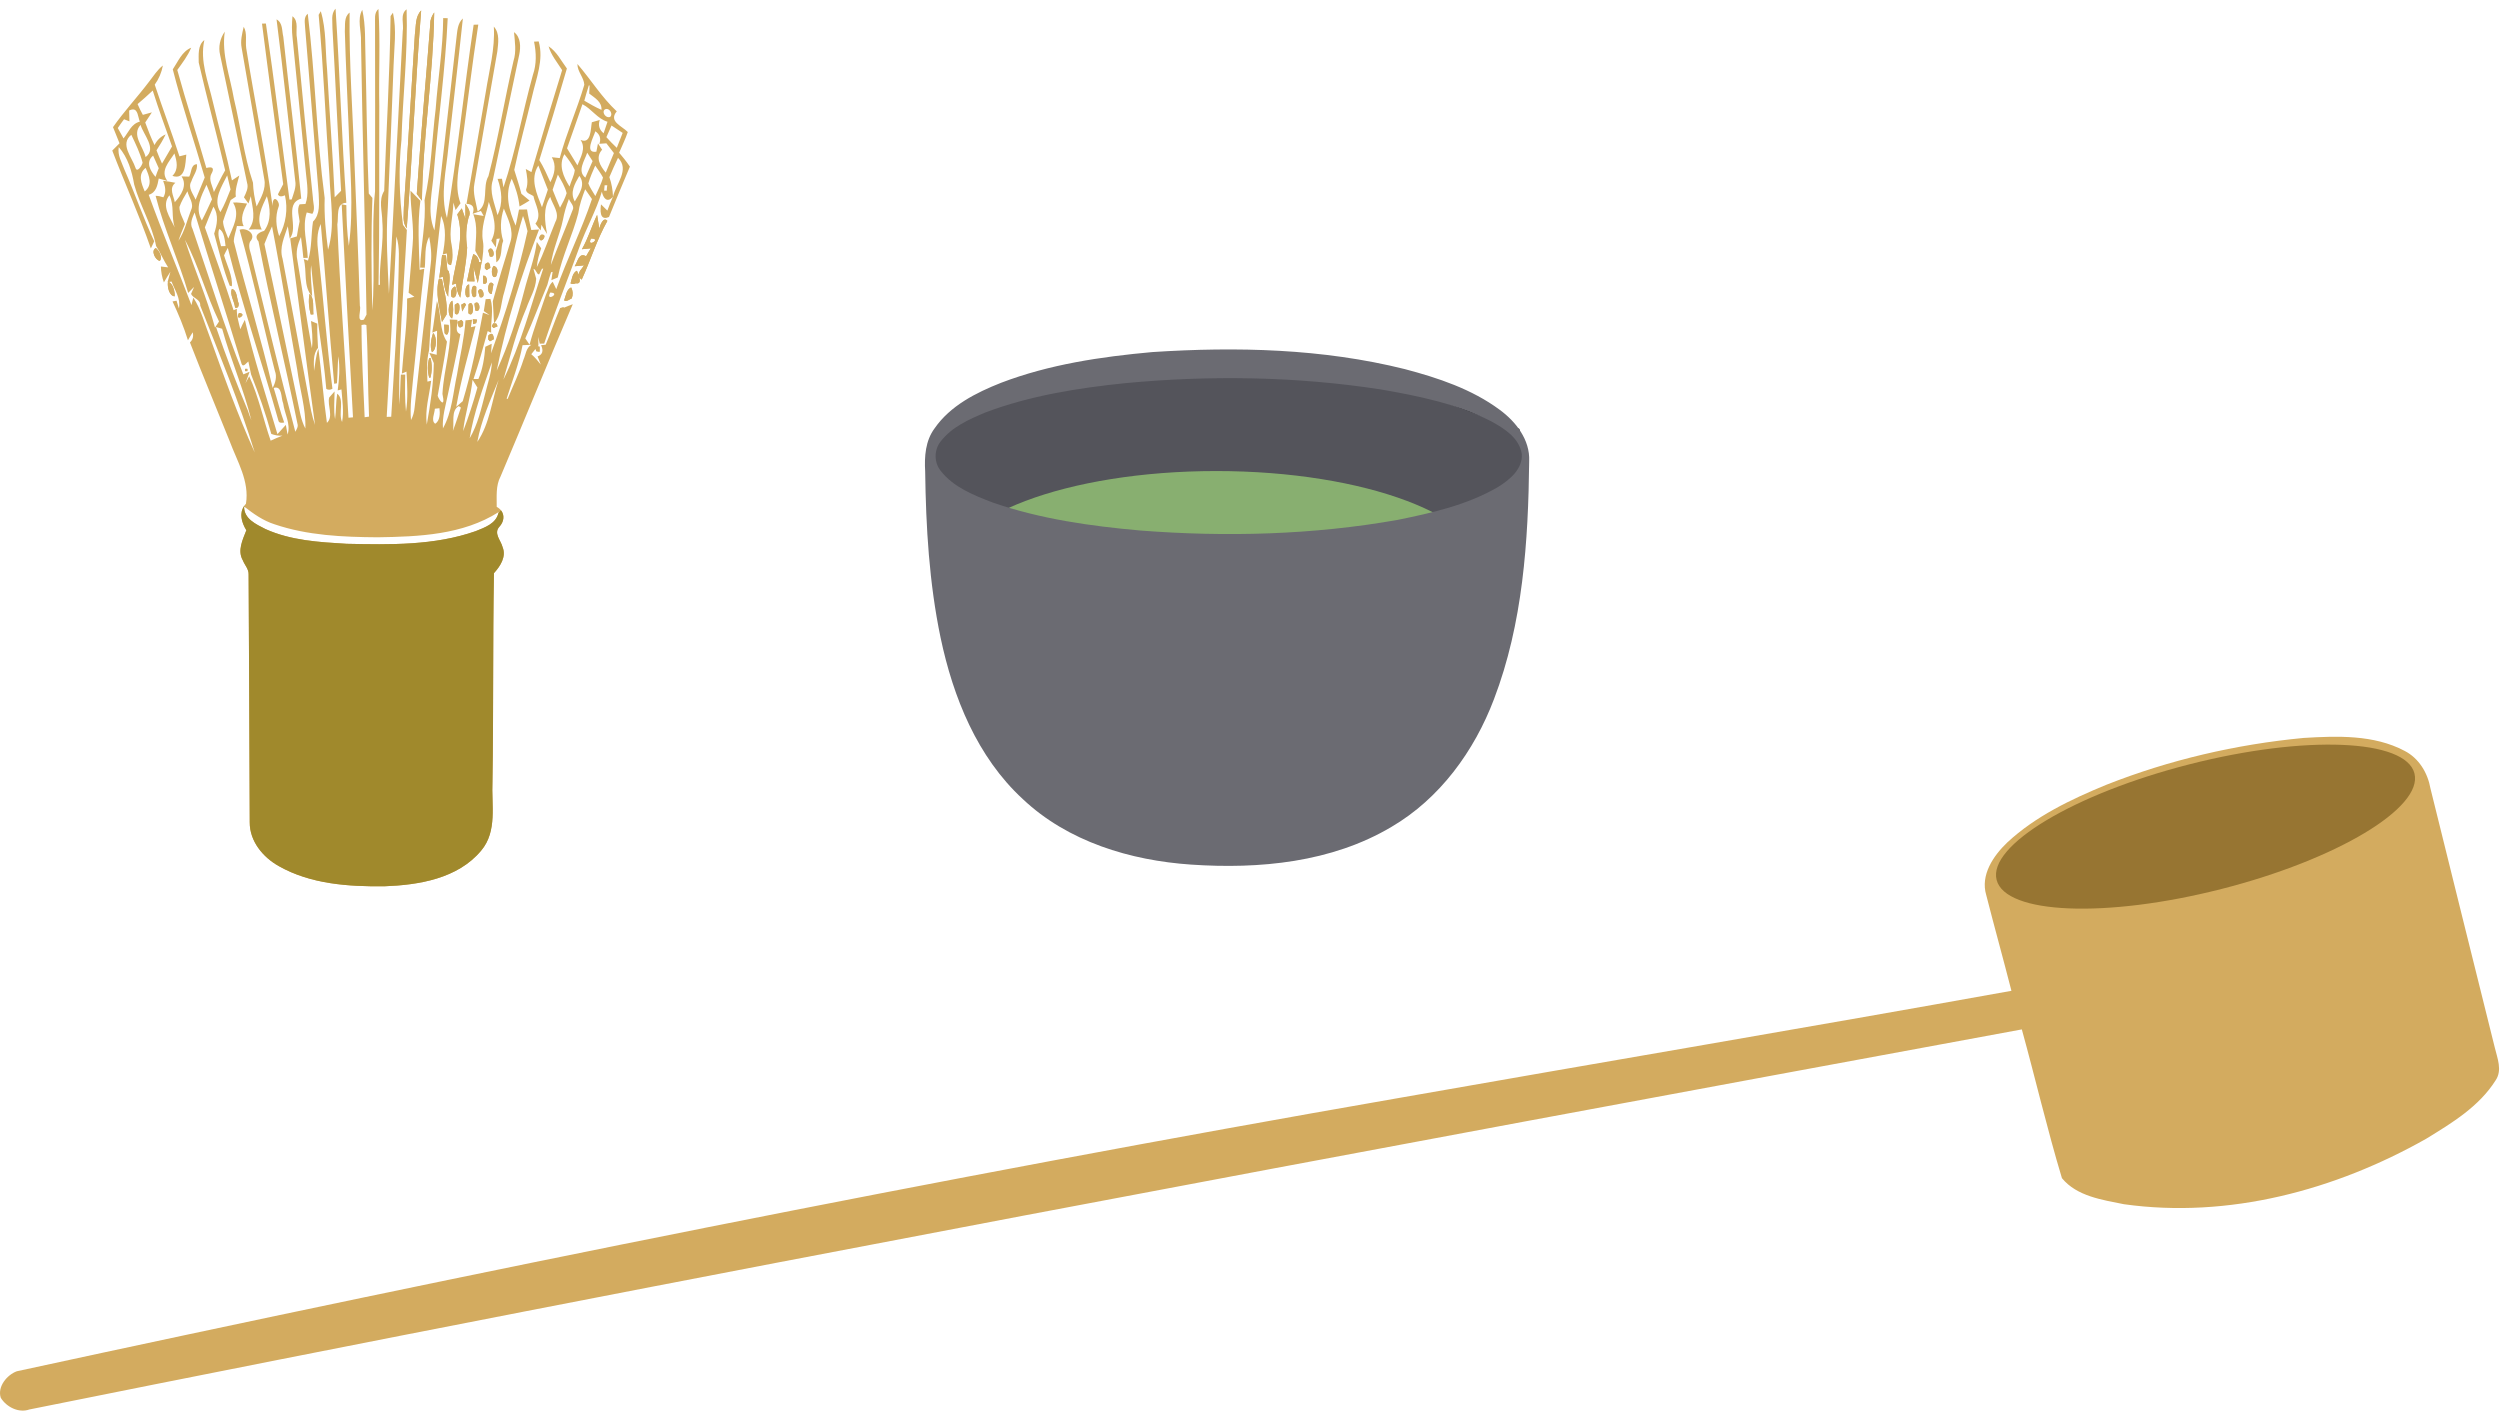<?xml version="1.0" encoding="UTF-8" standalone="no"?>
<svg
   xmlns:dc="http://purl.org/dc/elements/1.1/"
   xmlns:cc="http://creativecommons.org/ns#"
   xmlns:rdf="http://www.w3.org/1999/02/22-rdf-syntax-ns#"
   xmlns:svg="http://www.w3.org/2000/svg"
   xmlns="http://www.w3.org/2000/svg"
   xmlns:sodipodi="http://sodipodi.sourceforge.net/DTD/sodipodi-0.dtd"
   xmlns:inkscape="http://www.inkscape.org/namespaces/inkscape"
   version="1.1"
   id="Layer_1"
   x="0px"
   y="0px"
   viewBox="0 0 5985 3377"
   xml:space="preserve"
   inkscape:version="0.91 r13725"
   sodipodi:docname="japaneseteaceremony.svg"
   width="5985"
   height="3377"><defs
     id="defs242147" /><sodipodi:namedview
     pagecolor="#ffffff"
     bordercolor="#666666"
     borderopacity="1"
     objecttolerance="10"
     gridtolerance="10"
     guidetolerance="10"
     inkscape:pageopacity="0"
     inkscape:pageshadow="2"
     inkscape:window-width="1916"
     inkscape:window-height="1035"
     id="namedview242145"
     showgrid="false"
     fit-margin-top="0"
     fit-margin-left="0"
     fit-margin-right="0"
     fit-margin-bottom="0"
     inkscape:zoom="0.15432796"
     inkscape:cx="2448.1929"
     inkscape:cy="2068.22"
     inkscape:window-x="4"
     inkscape:window-y="1"
     inkscape:window-maximized="1"
     inkscape:current-layer="Layer_1" /><g
     id="g242779"
     transform="matrix(3,0,0,3,-6466.234,-4785.425)"><path
       inkscape:connector-curvature="0"
       id="path242777"
       d="m 3005.98,1890.141 -90.894,34.626 -19.477,28.134 56.267,149.325 387.38,-43.283 34.626,-90.894 -6.492,-30.298 -121.192,-45.447 z"
       style="fill:#54545b;fill-opacity:1;fill-rule:evenodd;stroke:#000000;stroke-width:1px;stroke-linecap:butt;stroke-linejoin:miter;stroke-opacity:1" /><path
       inkscape:connector-curvature="0"
       style="fill:#d3ab5f;fill-opacity:1"
       id="path241583"
       d="m 3836.23,2221.413 c 50.3,-19.9 103.7,-32.3 157.5,-37.4 26.9,-1.6 55.9,-2.7 80.5,10.3 11.5,5.9 18.5,17.6 20.7,30.1 17.1,68.9 34.1,137.8 51.3,206.6 2,8.5 6.2,18.1 0.7,26.2 -13.1,20.9 -34.9,34.1 -55.5,46.7 -72.5,41 -157.7,63.9 -241.1,52.2 -17.3,-3.5 -37.6,-6.3 -49.5,-20.8 -11.8,-39.2 -21.1,-79.2 -32,-118.7 -530.6,97.9 -1061.1,196.8 -1590,303.3 -8.5,3 -18.2,-1.9 -22.8,-9.3 -2.9,-8.8 4.9,-18.3 12.8,-21.2 366.3,-79.4 733.7,-153.8 1103,-218.1 162.9,-28.7 325.9,-56.2 488.7,-85.5 -6.5,-25.5 -13.6,-50.9 -20.1,-76.4 -4.8,-16 5.7,-31.4 16.8,-42 22.5,-20.9 50.8,-34.4 79,-46 z" /><ellipse
       ry="81.347"
       rx="215.165"
       cy="2052.38"
       cx="3125.97"
       id="path242775"
       style="opacity:1;fill:#88af70;fill-opacity:1;fill-rule:evenodd;stroke:none;stroke-width:0.3;stroke-linecap:round;stroke-linejoin:round;stroke-miterlimit:4;stroke-dasharray:none;stroke-opacity:1" /><path
       style="fill:#6b6b72;fill-opacity:1"
       id="path241587"
       d="m 3352.1,1922.1 c -22.3,-16.5 -49.1,-25.4 -75.6,-32.4 -65.7,-16.4 -134.2,-18 -201.6,-13.6 -40.9,3.7 -82.1,9.8 -120.6,24.5 -20,7.9 -40.6,18.3 -53.1,36.4 -7.3,9.8 -8.2,22.5 -7.5,34.3 0.6,44.4 3.2,89.1 12.3,132.7 10,47.5 29.2,95.3 65.6,128.8 36,34 85.8,49 134.4,52.3 54.4,3.7 112,-1.7 159.8,-30.1 38.6,-22.6 66.1,-60.5 81.8,-101.9 23.1,-60.4 27.4,-126 28.1,-190.1 0.7,-16.9 -10.6,-31.4 -23.6,-40.9 z m -1.3,61.7 c -24.5,14.3 -52.5,20.6 -80,26.2 -67.7,12 -136.9,13.8 -205.3,8.5 -39.8,-3.5 -79.9,-9.2 -117.8,-22.3 -15.1,-5.8 -31.4,-12.2 -41.6,-25.3 -5.4,-6.7 -5.4,-16.7 -0.1,-23.4 8.9,-11.7 22.9,-17.8 36,-23.3 35.6,-13.4 73.6,-19.4 111.3,-23.3 67.8,-6.4 136.5,-5.4 203.9,5 30.1,5.2 60.6,11.4 88.1,25.4 10.4,5.7 22.6,13.3 24.5,26.2 0.8,12 -9.8,20.6 -19,26.3 z"
       inkscape:connector-curvature="0" /><g
       style="fill:#d3ab5f;fill-opacity:1"
       id="g241589"><path
         id="path241591"
         d="m 2423.199,1602.1 c -4,4.2 -2.3,10.3 -2.5,15.5 2.5,43.2 4.3,86.501 6.9,129.801 -1.7,1.7 -3.4,3.399 -5.1,5.199 -1.5,-34.2 -4.2,-68.3 -6.1,-102.4 -1.5,-15.4 -0.5,-31.1 -5,-46.1 -0.4,0.7 -1.301,2.2 -1.701,2.9 3.9,42.6 5.602,85.6 8.602,128.4 0.7,19.6 4.698,39.7 -1.102,59 -1.8,-13.6 -3.199,-27.401 -2.699,-41.201 -6.5,-48.8 -7.5,-98.2 -13.5,-147.1 -3.5,2.9 -2.2,7.301 -2.1,11.301 3.7,44 7.199,88.099 10.799,132.199 0.3,7.5 1.4,16.6 -4.5,22.4 -1.6,9.9 -0.8,20.9 -4,31.1 l -3.398,-1.199 c 2.7,9.7 -0.601,21.999 6.699,29.699 -0.2,-8.3 -1.801,-16.599 -0.801,-24.799 2.9,33.1 9.202,65.599 12.102,98.699 1.5,0.9 3.098,0.9 4.898,-0.1 -4.6,-36.1 -7.299,-72.501 -11.299,-108.701 -1,-7.7 -1.4,-15.599 2,-22.799 3.9,42.4 6.699,85 10.699,127.5 0.5,-0.1 1.701,-0.3 2.201,-0.4 0.6,-7.2 0.5,-14.3 1.1,-21.5 1.4,9 0.7,18.199 -0.5,27.199 l 3,-0.799 c 0.6,8.6 2.1,17.4 0.5,26 -3.2,-7.1 2.2,-17.9 -3.9,-22.6 -1.1,6.7 -0.799,13.599 -1.699,20.299 -1.3,-7.3 -0.4,-14.8 -0.4,-22.1 -1.1,1.2 -3.201,3.7 -4.301,4.9 -1.6,6.5 3.701,14.999 -1.799,20.199 -2.8,-19.6 -4.201,-39.4 -6.801,-59.1 -2.1,5.6 -2.4,11.7 -3.5,17.6 0,-6.2 -1.101,-13.199 3.199,-18.299 -0.4,-6.5 -0.7,-13 -0.6,-19.4 -1.3,-0.5 -3.8,-1.6 -5,-2.1 0.7,7.2 1.701,14.499 0.701,21.699 -4.3,-23.3 -7.602,-46.901 -11.602,-70.301 -1.4,-6.4 0.2,-12.698 2.9,-18.398 0.8,5.5 1.3,11.099 1.9,16.699 l 3.5,-0.1 c -0.4,-12 -4.601,-24.301 -0.801,-36.201 1.1,0.3 3.4,0.802 4.5,1.102 2.5,-3.9 0.5,-8.6 0.4,-12.9 -4.5,-42.4 -8.699,-84.901 -12.699,-127.301 -1.3,-5.8 1.8,-13.4 -3.6,-17.5 -0.5,5.8 -0.6,11.7 0.1,17.5 3.6,36 7.099,72.1 10.699,108.1 0.8,8 2.4,16.301 -0.4,24.201 -1.2,0.1 -3.499,0.199 -4.699,0.299 -2.4,4.2 -0.4,9.102 0,13.602 -0.8,3.9 -1.599,8 -2.199,12 -1.3,0.4 -4.001,1.2 -5.301,1.6 6.6,49.6 12.901,99.199 19.801,148.799 -2.5,-7.1 -3.802,-14.498 -5.102,-21.898 -6.9,-36.9 -13.699,-73.901 -20.799,-110.701 -2.8,-8.9 1.599,-17.6 4.199,-25.9 l 1.5,9.801 c 7.7,-9.1 -5.199,-27.5 9.201,-31.9 -4.2,-43.1 -9.701,-86.1 -14.301,-129.1 -1.2,-4.8 -0.3,-11.1 -5.4,-13.9 5.5,42.8 9.9,85.801 14.9,128.701 1,5.2 -1.301,10.1 -2.801,15 l -1.799,0.1 c -6.2,-46.8 -12.001,-93.7 -18.801,-140.5 l -3.1,0.1 c 5.4,42.7 11.3,85.4 16.9,128.1 -1.1,2 -3.201,6 -4.201,8.1 1.1,2.5 3.702,1.601 5.602,0.801 2.5,11.1 0.798,22.5 -4.602,32.6 -2.5,-7.7 -3.3,-15.7 -0.5,-23.4 1.8,-3.5 -4.799,-11.699 -4.799,-0.699 -5.7,-42.2 -14.3,-83.9 -21,-125.9 -0.8,-5.7 1,-11.9 -2,-17.1 -1.3,5.6 -2.8,11.3 -1.6,17.1 6,34.8 12.1,69.6 18,104.4 1.7,7.9 -2.802,15.2 -6.102,21.9 -1.6,-6.2 -2.698,-12.6 -2.898,-19 -7.3,-21.7 -9.801,-44.7 -15.201,-66.9 -3,-17.8 -9.999,-35.3 -7.299,-53.6 -3.8,5.4 -5.301,12.199 -3.701,18.699 7.2,34 14.4,68 21.5,102 1.3,4 -0.8,7.9 -2.5,11.5 1.2,1.6 2.4,3.2 3.6,4.9 l 1.9,-5.801 c 1.1,8.9 4.701,18.602 -1.699,26.602 3.4,-0.2 6.9,-0.2 10.4,0 -4.8,-9.2 0.3,-18.302 4.1,-26.602 2.7,9.3 3.899,19.401 -2.201,27.701 -3.5,0.9 -8.7,3.4 -4.5,8.4 9.2,48.7 21.202,96.9 31.102,145.5 0.8,2.3 -0.701,4.398 -1.701,6.398 -12.3,-45.9 -23.2,-92.099 -34.6,-138.199 -0.6,-4.4 -3.4,-9 -1.6,-13.4 5.8,-6.2 -3.001,-11.7 -8.301,-9.6 10.6,37.3 18.601,75.199 28.201,112.699 1.8,4.5 0.399,9.4 -1.801,13.5 -9.1,-39.3 -21.2,-77.799 -31,-116.799 0,-4.3 1.8,-8.3 2.5,-12.4 1.4,0 4,-4e-4 5.4,0.1 -3.1,-6.2 -0.101,-12.5 2.699,-18 -3.8,-0.3 -7.499,-1.199 -11.199,-0.799 6,9.7 -0.201,19.599 -3.801,28.699 -1.7,-4.5 -3.899,-8.8 -4.199,-13.6 1.7,-5.8 4.1,-11.4 6.1,-17.1 1,-0.6 3.1,-2.001 4.1,-2.701 -0.7,-5.8 1.401,-11.4 2.801,-16.9 -1.5,1 -4.4,2.9 -5.9,3.9 -4.4,-20.9 -10.2,-41.399 -15.1,-62.199 -3.7,-16.4 -10.7,-32.701 -6.9,-49.801 -5.4,4.1 -4.5,11.9 -4.5,17.9 6.6,28.8 14.4,57.3 21.1,86.1 -3.3,5.6 -6,11.501 -9,17.301 -0.9,-4.7 -4.5,-9.7 -2,-14.5 2.5,-4.3 1.2,-6.201 -4,-4.701 -7.5,-26.2 -15.999,-51.999 -23.199,-78.199 4.1,-5.7 8.4,-11.301 11.1,-17.801 -7.4,3 -10.499,11.101 -14.699,17.301 7.4,29 17.2,57.501 25.5,86.301 -2.4,5.9 -4.801,11.799 -7.301,17.699 -1.8,-4.5 -6.4,-9.6 -3.4,-14.6 1.5,-4.6 5.1,-8.701 4.5,-13.701 -5,0 -4.299,6.7 -6.199,9.9 -1.5,-0.1 -4.6,-0.199 -6.1,-0.199 4.9,7.2 -0.5,15.3 -5.4,20.6 -0.8,-5 -5,-11.1 0.5,-15.5 -3.2,-0.7 -6.701,-1.2 -9.801,-1.6 1.7,4.3 2.701,8.999 0.201,13.199 -2.1,-0.7 -4.101,-1.199 -6.201,-1.199 6.7,26.5 18.4,51.3 26,77.5 l 4.701,-4.801 -2.4,5.6 c 1.7,3.7 7.699,4.201 7.299,9.301 15.3,38.8 31.3,77.399 43.5,117.199 -13.6,-29.9 -24.599,-60.799 -35.699,-91.699 -4.2,-10.7 -7.001,-22.2 -13.301,-31.9 l -1.5,6 c -11.2,-29.4 -23.4,-58.4 -34.1,-88 6,-1.8 7,-7.6 8,-13 1.7,0.5 5.2,1.4 6.9,1.9 -6.1,-8 1.5,-15.3 5.6,-21.9 1.9,6 3.6,12.7 -1.6,17.9 10.7,3.7 10.3,-10.3 11.1,-17 -1.4,0.4 -4.1,1.1 -5.5,1.4 -6.2,-19.2 -13.399,-38.101 -19.699,-57.201 3.3,-4.6 5.5,-9.799 6.5,-15.299 -4.5,3.5 -7.5,8.5 -11,12.9 -9.3,12.3 -19.901,23.599 -28.801,36.299 1.7,4.3 3.401,8.6 5.201,12.9 l -5.801,5.801 c 10,26.1 21.601,51.6 30.801,78.1 l 2.699,-5.701 c -8.8,-18.6 -15.399,-38.2 -23.699,-57 -2.1,-5.8 -5.802,-11.699 -4.602,-18.199 7.2,8.3 10.501,19.2 12.301,29.9 4.6,16.8 14.2,32 17.5,49.1 3.6,5.4 6,11.6 9.6,17 -1.4,-0.2 -4.299,-0.499 -5.799,-0.699 0.1,4.3 0.898,8.499 2.398,12.699 1.7,-2.9 3.401,-5.8 5.201,-8.5 -0.6,2.1 -1.701,6.3 -2.301,8.4 l 0.33,-0.062 c -0.597,3.92 1.13,11.069 5.371,11.262 0.28,-3.636 -1.268,-9.786 -4.557,-11.414 l 2.057,-0.385 c 2.6,7 7.498,13.5 5.898,21.5 -0.5,-1.5 -1.498,-4.701 -1.898,-6.201 -0.8,0.1 -2.401,0.4 -3.201,0.6 4.7,10 9.001,20.3 12.301,31 1.2,-2.2 2.499,-4.298 3.799,-6.398 0.8,3.2 0.101,6 -2.199,8.1 10.2,26.4 21.199,52.499 31.699,78.799 6,16.2 15.9,31.9 13,49.9 -6,6.4 -3.799,14.501 0.301,21.201 -2.9,7.5 -7.301,16.2 -2.801,24 1.5,3.8 4.802,6.999 4.602,11.299 0.4,65.9 0.598,131.801 0.898,197.701 -0.1,15.1 10.501,27.9 23.201,35 25.4,14.4 55.599,16.4 84.199,16.1 27.5,-1 58.701,-6.1 77.301,-28.5 13.1,-15.5 8.1,-36.701 9,-55.201 0.9,-55.4 0.199,-110.799 1.199,-166.199 5,-5.5 10,-13.099 6.9,-20.699 -1.3,-5.4 -7.4,-11.001 -2.6,-16.301 4.8,-5.2 4.4,-12.4 -2.1,-15.9 0.1,-8.2 -0.9,-16.799 3.1,-24.299 19.4,-45.7 38,-91.7 57.6,-137.4 -2.3,0.8 -4.601,1.799 -6.801,2.699 l -0.898,-0.4 -2.4,0.801 c -4.1,9.6 -7.4,19.599 -11.5,29.199 l -3.701,0.4 c 2.1,4.5 1.201,7.5 -2.799,9 0.6,1.6 1.9,4.9 2.6,6.5 -2.4,-3 -4.7,-5.899 -7.6,-8.299 1.092,-1.456 2.233,-2.873 3.398,-4.277 l 0.602,1.877 2.6,0.4 0,-4 -1.529,-0.256 c 0.213,-0.247 0.414,-0.497 0.629,-0.744 0,-1.7 -0.1,-5.101 -0.1,-6.801 l 1.1,5.4 c 0.9,0 2.7,-0.1 3.6,-0.1 8.5,-25.7 18.7,-50.9 27.9,-76.4 5.3,-15.2 13.5,-29.301 18.1,-44.801 1.1,5.2 4.3,9.4 8.9,4 -0.2,-5.3 -1.1,-10.6 -2.9,-15.6 2.2,-5.2 4.5,-10.4 6.9,-15.4 9.6,9.4 -1.7,20.7 -4,31 -1.6,3.7 -3.2,7.3 -4.5,11.1 l -5.1,-5 c -1.2,9.1 0.9,12.502 6.4,10.102 5.5,-13.4 10.999,-26.901 16.699,-40.201 -3,-4.4 -5.8,-7.8 -8.6,-11.1 2.3,-5.5 5,-10.8 6.9,-16.5 -4.7,-4.9 -15.601,-8.4 -8.801,-16.5 -12.1,-11.3 -20.7,-25.401 -31.4,-37.801 -0.1,6.1 5.2,10.702 5.5,16.602 -5.8,19.7 -14.3,38.7 -19.6,58.5 -1.6,-0.2 -4.699,-0.501 -6.299,-0.701 3.8,6.6 2.199,13.5 -1.201,19.9 -2.7,-6 -5.299,-12 -8.799,-17.6 7.6,-24.3 14.9,-48.6 22,-73.1 -4.6,-6.1 -8.002,-13.401 -14.602,-17.701 2,7.1 6.901,12.8 10.801,19 -8.4,27.1 -16.6,54.2 -24.5,81.4 l -4.5,-2.5 c 1,5.5 2.199,11.1 0.199,16.6 0.3,3 3.8,3.5 5.9,5 1.5,7.2 7.1,14.9 1.6,22 1.3,1.8 2.701,3.6 4.201,5.4 l 0.6,-4.5 c 1.4,2.5 2.9,4.9 4.5,7.4 -1.8,-10.1 -3.4,-20.5 2.5,-29.6 1.9,6.3 8,13.1 4.1,20 -5,12 -8.899,24.5 -14.799,36 0.4,-5.2 1.8,-10.2 3.5,-15 -1.2,-1.7 -2.4,-3.402 -3.5,-5.102 -1.7,13.3 -6.7,25.9 -10,38.9 -5.6,21.8 -12.6,43.301 -22,63.801 7.7,-38.5 19.599,-76.1 33.799,-112.6 -1.5,0.1 -4.599,0.198 -6.199,0.398 -1.2,-5.5 -2.6,-10.898 -3.4,-16.398 -2.2,0 -4.3,-4e-4 -6.4,0.1 -0.8,4.3 -1.699,8.499 -2.699,12.799 -5.2,-11.8 -8.9,-24.998 -3.1,-37.398 3.1,7 5.399,14.4 6.199,22.1 2.7,-1.5 5.4,-3.001 8,-4.701 -1.6,-1.4 -4.8,-3.998 -6.5,-5.398 -1.6,-6.5 -3.799,-12.702 -5.699,-19.102 4.2,-19.8 9.599,-39.298 14.299,-58.898 3.2,-14.3 9.401,-28.802 5.201,-43.602 -0.9,0.1 -2.701,0.101 -3.701,0.201 1.8,8.8 2.1,17.9 -0.9,26.5 -8.3,29.8 -13.6,60.499 -23.5,89.799 l -1.199,-6.898 -3.5,0.1 c 3.4,9.5 4.5,19.6 -0.1,28.9 -2.1,-9.1 -6.801,-18.5 -3.701,-27.9 7,-33.4 14.102,-66.801 21.102,-100.201 1.2,-6 1.299,-13.898 -4.201,-17.898 0.7,7.7 2,15.5 -0.4,23 -7.1,30.5 -12.1,61.598 -20,91.898 -5.1,8.7 0.7,22.401 -8.6,28.201 -1.3,-7.3 -4.1,-14.701 -2.6,-22.201 6,-35.2 12.101,-70.4 18.301,-105.5 0.7,-6.6 2.099,-14.499 -2.801,-19.799 1.1,17.7 -3.7,34.8 -6.4,52.1 -5.1,29.8 -10.3,59.501 -15.4,89.301 5,0.2 6.7,2.9 4.9,8 1.7,-0.6 5,-1.701 6.6,-2.301 l 2.201,4 c -2.1,-0.4 -6.201,-1.1 -8.301,-1.4 3.8,9.5 1.9,19.401 1.6,29.201 1.485,2.97 3.155,5.851 4.904,8.729 l -1.904,0.272 c -0.4,-3.3 -1.9,-5.4 -4.6,-6.4 -2.2,7.1 -3.4,14.399 -5,21.699 1.5,0 4.5,0.1 6,0.1 -0.4,-3.8 -0.699,-7.499 -0.799,-11.299 1.1,4.2 2.298,8.4 3.398,12.6 0.984,-5.607 1.972,-11.213 3.051,-16.725 0.086,0.141 0.164,0.283 0.25,0.424 0.6,-5.8 1.801,-11.499 0.801,-17.199 -1.9,-10.7 2.599,-20.999 4.699,-31.199 3.4,9.9 7.4,20.798 2,30.898 1.1,1.8 2.4,3.6 3.6,5.4 l 0.6,-6.799 2.602,-0.301 c -1.1,3.4 -2.101,6.8 -3.201,10.1 0.1,2.2 0.3,6.7 0.4,8.9 5.3,-3.5 3.1,-11.8 5.5,-17.1 -2.7,-8.5 -2.3,-17.401 0.5,-25.801 3.3,8.2 8.101,17.301 5.301,26.301 -4.9,15.8 -9.702,31.6 -14.102,47.6 0.5,6 0.5,11.599 1,17.699 6,-6.9 5.401,-16.899 8.201,-25.199 5.5,-20 8.6,-40.7 14.9,-60.5 1.5,3.9 2.7,8 3.6,12.1 -7.3,33.2 -17.6,65.6 -29.1,97.5 l 0.5,-7.6 c -1.3,0.6 -3.802,1.8 -5.102,2.4 -0.7,8.7 -2,17.699 -5.5,25.699 l -3.898,0 c 4.2,-12.6 7.799,-25.399 11.299,-38.199 l 2.801,1.299 c -0.6,-9.1 2.2,-18 -0.6,-27 -0.9,0.1 -2.801,0.201 -3.801,0.201 -0.4,2.4 -1.1,7.1 -1.5,9.5 1.2,0.8 3.5,2.399 4.6,3.199 -1.3,-0.5 -3.999,-1.4 -5.299,-1.9 -4.4,23.7 -9.102,47.502 -16.102,70.602 -1.3,1.1 -3.899,3.4 -5.199,4.5 3.8,-21.8 10,-43 15.4,-64.4 l -3.701,0.9 c 0.2,-1.5 0.7,-4.5 0.9,-6 l -5.199,0.5 c -1,14.7 -4.501,28.898 -6.801,43.398 -3.1,14.3 -3.899,29.801 -11.199,42.801 -0.7,-9.3 2.2,-18.301 4,-27.301 3.3,-16 7,-31.798 9.9,-47.898 -5.1,-1.8 -1.8,-7.8 -2.4,-11.4 l -6.1,-0.301 c 2.5,19.9 -4.801,39.5 -5.801,59.4 2.7,12.3 -2.801,4.9 -3.801,1.5 2.5,-14.4 5.3,-28.699 7.4,-43.199 -6.3,-9.2 -4.3,-22 -8,-32.4 -1.4,8.4 -2.299,16.799 -3.699,25.199 l 3.799,-1.5 c 0,6.4 -0.099,12.801 -0.299,19.201 l -5.801,-1.5 c 0.9,2 2.6,6.1 3.5,8.1 -0.2,16.4 -2.7,32.9 -5.6,49.1 -1.6,-11.7 2,-23.5 3.5,-35 l -3,0.699 c -0.2,-8.3 -0.799,-16.698 1.301,-24.898 2.1,-35.8 5.1,-71.701 9.6,-107.301 4.6,9.6 3.199,20.601 1.299,30.801 l 3.201,-0.9 c 1,3 -1.3,9.399 3.5,9.299 1.8,-5.3 1.3,-10.999 0.4,-16.299 -2.5,-11.2 1.298,-22.4 1.398,-33.6 l 1.801,6 3.9,-5.4 c -5.5,-14.9 -0.5,-30.201 0.9,-45.301 4.5,-32.4 8.299,-64.999 13.299,-97.299 -0.9,0 -2.799,0.1 -3.699,0.1 -7.7,51.3 -12.901,102.999 -21.301,154.199 -5.6,-18.8 -0.499,-38 1.201,-56.9 3.8,-34.1 7.9,-68.199 11.5,-102.299 -4.3,3.9 -4.402,9.899 -5.102,15.299 -5.9,51.3 -11.5,102.601 -17.6,153.801 -6.4,-15.4 -1.2,-31.901 -0.4,-47.801 3.5,-40.5 9.1,-80.9 11,-121.5 -0.9,0 -2.7,-0.1 -3.6,-0.1 -0.2,24.2 -4.2,48.2 -6,72.4 -3,24.3 -3.5,49.1 -8.9,73 1.3,18 -2.9,35.699 -3.5,53.699 l 3.701,0.102 c 0.8,-8.3 -0.4,-17.201 3.5,-24.701 1.3,7 2.199,14.101 1.299,21.201 -4.4,38.3 -8.698,76.598 -12.898,114.898 -0.3,3.6 -1.2,7.001 -2.9,10.201 -1,-11.2 0.799,-22.3 1.699,-33.4 3.2,-29.1 5.4,-58.4 8.9,-87.4 l -3.699,0.9 c -0.6,-18.4 -1.8,-36.8 0.6,-55.1 -2.7,-2.7 -5.3,-5.4 -7.9,-8.1 -0.1,14.5 3.099,28.799 1.699,43.299 -1,12.7 -2.099,25.501 -3.199,38.201 1.5,1 3,2.099 4.6,3.199 -1.4,0.4 -4.299,1 -5.799,1.4 0.2,20 -2.801,39.9 -4.201,59.9 l 3.701,-1.602 c 0.6,10.6 1.3,21.3 -0.4,31.9 -1,-9.8 -0.8,-19.7 -0.6,-29.5 l -3.5,0 c -0.5,8 -0.401,16 -1.301,24 -0.6,-46.5 3.7,-93 6.1,-139.4 -0.8,-1 -2.3,-3.1 -3.1,-4.1 -3,-22.6 -3.599,-45.2 -1.199,-67.9 1,-34.7 5.2,-69.4 4.1,-104.1 -5.5,4 -2,11.8 -3.1,17.5 -3.7,69.8 -7.1,139.7 -11,209.5 -1,-22.8 -2.6,-45.7 -0.9,-68.6 1.6,-37.9 3.2,-75.799 4.6,-113.699 0.4,-14 2.6,-28.2 -0.5,-42 l -1.9,2.699 c -0.6,46.4 -3.5,93 -5.1,139.5 -4.7,7.5 -1.5,16.3 -1.5,24.5 1.4,16.9 -2.7,33.6 -1.9,50.5 l -1.1,0 c 0.9,-47.6 0.4,-95.099 0.6,-142.699 -0.5,-25.8 0.901,-51.8 -0.699,-77.5 -3.7,3.3 -2.501,8.3 -2.701,12.6 0.1,44.3 0.1,88.7 0,133 -3.2,31.5 0.401,63.3 -2.199,94.9 -0.7,-29.9 -1,-59.801 0.1,-89.701 -0.7,-0.9 -2.2,-2.6 -2.9,-3.5 -1.5,-35.9 -1.7,-71.799 -2.6,-107.799 -0.5,-12.9 0.3,-26.101 -2.6,-38.801 -4.3,7.7 -0.6,16.901 -1,25.301 1.1,72.6 3.3,145.298 4.4,217.898 -0.5,1 -1.6,3 -2.1,4 -6.5,2.5 -1.901,-7.698 -3.201,-10.898 -1.1,-38 -2.799,-75.901 -4.299,-113.801 -1.3,-40.1 -4.4,-80.201 -3.9,-120.301 -4.7,3.6 -3.401,10.002 -3.801,15.102 0.7,26.1 2.1,52.198 3.1,78.398 0.9,30.9 4.202,61.901 0.102,92.701 -1.5,-10.7 -1.9,-21.6 -2,-32.5 l -3.701,-0.701 c 2.9,56.7 5.8,113.4 9,170 -0.9,0.1 -2.7,0.201 -3.6,0.301 -2.7,-51.4 -6.9,-102.799 -8.9,-154.199 1.2,-5.6 -1.499,-17.201 7.201,-17.301 -3.7,-51.6 -5.202,-103.3 -8.602,-154.9 z M 2491.5,1603.5 c -4.9,5 -4,12.5 -5,18.9 -3,46 -5.601,92.1 -8.801,138.1 0.1,5.6 -1.499,11.9 2.301,16.9 4.5,-57.9 6.9,-116 11.5,-173.9 z m 10.4,1.6 c -1.7,2.6 -3.2,5.401 -3.1,8.701 -3.5,45.4 -7.701,90.7 -10.801,136.1 1.1,1.4 3.1,4.1 4.1,5.4 0.7,-50.2 9.101,-100.001 9.801,-150.201 z m 123.4,58.201 0.6,0.1 c -0.1,1.6 -0.201,4.8 -0.301,6.4 4.3,3.4 10.201,6.5 9.801,13 -4.8,-2.1 -9.301,-4.701 -13.701,-7.301 1.1,-4.1 2.302,-8.099 3.602,-12.199 z m -348,4.1 c 4.7,15 10.098,29.8 15.398,44.6 -2.6,4.6 -5.3,9.199 -8,13.699 -1.6,-3.5 -2.998,-7 -4.398,-10.6 2.7,-4.1 5.199,-8.299 7.299,-12.699 -4,1.7 -6.9,4.6 -8.9,8.5 -2.8,-5.9 -5.198,-11.9 -7.398,-18 1.8,-2.7 3.499,-5.4 5.299,-8.1 l -7.199,2 c -1.5,-2.8 -3.001,-5.702 -4.201,-8.602 4,-3.4 8.102,-6.999 12.102,-10.799 z m 342.898,10.9 c 7.4,3.8 11.9,11.6 20,14 -1,3.1 -2.1,6.099 -3.1,9.199 -3.5,-2.9 -4.5,-6.4 -3.1,-10.6 -1.6,0.4 -4.701,1.299 -6.301,1.799 -1,5.3 -0.5,17.802 -9,14.102 4.6,6.8 0,13.699 -2.5,20.299 -2.8,-4.5 -5.499,-9.1 -8.299,-13.6 4.1,-11.7 8.299,-23.399 12.299,-35.199 z m 19.482,3.777 c 2.56,0.184 4.768,4.029 2.818,6.223 -3,1.8 -7.2,-3.101 -4.6,-5.701 0.581,-0.412 1.19,-0.564 1.781,-0.521 z m -378.365,0.399 c 4.213,-0.194 4.165,6.01 5.684,9.723 -6.9,1.8 -8.9,8.4 -13,13.4 -1.2,-2.1 -3.5,-6.199 -4.6,-8.299 1.6,-2.4 3.3,-4.7 5,-7 1.1,0.4 3.199,1.299 4.299,1.699 -0.1,-2.2 -0.199,-6.499 -0.199,-8.699 1.109,-0.531 2.036,-0.788 2.816,-0.824 z m 6.283,12.324 c 2.2,7.9 13.2,18.899 4,25.699 -1.9,-8.4 -11.4,-17.699 -4,-25.699 z m 375.801,0.5 c 2.9,1.9 5.9,3.898 8.9,5.898 -1.6,3.9 -3.201,7.9 -4.701,11.9 -2.9,-2.7 -5.699,-5.6 -8.299,-8.5 1.4,-3.1 2.7,-6.199 4.1,-9.299 z m -12.9,4.6 c 3.6,2.5 4.699,5.8 3.199,10 l 5.602,-0.4 c 1.9,2.6 3.9,5.201 6,7.801 -2.1,5.2 -4.3,10.4 -6.5,15.6 -4.4,-5.4 -8.6,-12.001 -2.9,-18.301 -1.1,-1.7 -2.201,-3.3 -3.301,-5 l -1.299,6.6 c -9.8,1.5 -2.201,-11.599 -0.801,-16.299 z m -370.301,2.799 c 3.4,7.2 7,14.501 9,22.201 -0.3,2.1 -4.399,8.6 -5.699,4.1 -2.7,-8.4 -12.701,-18.801 -3.301,-26.301 z M 2624,1717 c 1.4,2.2 2.801,4.499 4.301,6.699 -2,4.4 -3.901,8.701 -5.801,13.201 -6.7,-5.4 -0.5,-13.6 1.5,-19.9 z m -18.199,1.199 c 3.1,3.9 6.099,8.002 8.299,12.602 -0.5,4.6 -2.899,8.699 -4.199,13.199 -4.9,-7.8 -9,-16.901 -4.1,-25.801 z m -328.201,1.102 c 1.5,3.3 3,6.7 4.5,10.1 -0.9,2.2 -1.8,4.5 -2.6,6.9 -4.2,-4.9 -8.1,-11.8 -1.9,-17 z M 2585,1727.199 c 2.6,6.4 5.1,12.901 7.6,19.301 -1.6,4.6 -3.199,9.3 -4.699,14 -4.1,-10.6 -9.8,-22.501 -2.9,-33.301 z m 45.4,0.102 c 2.1,3.1 4.399,6.1 6.199,9.5 -1.3,5.1 -4,9.799 -6.1,14.799 -1.9,-3.4 -4.3,-6.5 -5.6,-10.1 1.4,-4.9 3.5,-9.599 5.5,-14.199 z m -358.801,1.799 c 2.9,6.4 5.801,13.701 -0.699,18.801 -2.7,-6.4 -5.701,-13.601 0.699,-18.801 z m 329,5.4 c 2.7,4.7 5.6,9.401 7,14.801 -1.2,4.1 -3.299,7.9 -5.299,11.6 -2.1,-4.8 -4,-9.501 -5.9,-14.301 1.4,-4 2.699,-8.1 4.199,-12.1 z m -263.9,0.6 c 0.9,3.7 1.801,7.401 2.701,11.201 -2.4,6.1 -4.8,12.3 -8.1,18.1 -6.2,-10.1 0.998,-20.201 5.398,-29.301 z m 281,0.4 c 5.3,6.9 4e-4,14.2 -3.6,20.4 -4.1,-7.2 -4e-4,-14.1 3.6,-20.4 z m -297.5,7.1 c 1.7,3.8 3.1,7.7 4.4,11.6 -2.7,5.7 -5.2,11.4 -8.1,16.9 -5.8,-9.8 -0.501,-19.5 3.699,-28.5 z m 317.701,0.4 2.1,0 c -0.2,1 -0.4,3.201 -0.4,4.301 l -2.1,0 c 0.1,-1.1 0.3,-3.201 0.4,-4.301 z m -15.5,3.199 5.4,7.801 c -8.2,24.5 -19.8,47.7 -28.5,71.9 -0.7,-1.5 -2.101,-4.4 -2.801,-5.9 -3.1,2.4 -3.7,6.901 -5.4,10.301 -4.4,13.3 -9.5,26.398 -13.1,39.898 -1.2,-1.7 -2.3,-3.4 -3.4,-5 6.4,-14 11.6,-28.599 17.6,-42.699 0.8,-3.5 1.9,-6.8 3,-10.1 l 1.201,-0.301 -1,6.6 c 1.3,-0.5 3.9,-1.6 5.1,-2.1 3.7,-17.6 11.9,-33.899 16.4,-51.299 0.9,-6.6 3.1,-12.902 5.5,-19.102 z M 2305,1747.801 c 1,4.7 5.5,9.798 2.9,14.898 -3.2,8.2 -5.1,17.102 -10.1,24.602 1.5,-4.6 3.399,-9 5.199,-13.4 -1.5,-4.5 -4.5,-8.8 -4.4,-13.6 1.5,-4.4 4,-8.5 6.4,-12.5 z M 2290.6,1751 c 4.1,8.2 1.301,17.299 4.301,25.699 -3.9,-8.2 -11.001,-17.499 -4.301,-25.699 z m 318.801,2.9 c 1,2.9 4.8,5.7 2.9,9 -5.6,14.6 -11.801,29.099 -17.301,43.699 1.4,-12.5 7.1,-23.8 9.6,-35.9 1.1,-5.8 2.701,-11.399 4.801,-16.799 z m -82.6,3.699 0,12.115 -2.9,-8.314 c -1.2,1.5 -2.4,3.099 -3.6,4.799 6.2,18.6 -1.502,37.601 -4.102,56.201 l 3.201,-1 c 0.1,4.1 1.199,7.799 3.299,11.299 1.8,-13.3 4.8,-26.6 5.5,-40 -1.3,-8.1 -0.899,-16.399 1.201,-24.299 2.3,-4 -0.7,-7.501 -2.6,-10.801 z m -201.102,2.5 c 4.5,6.7 2.902,14.4 0.602,21.5 3.9,13.9 7.098,28.2 12.398,41.5 l 1.701,0.5 c 0.9,-8 -3.901,-16.699 -6.201,-24.699 0.9,-2 1.9,-4 3,-5.9 11.7,46.3 27.401,91.5 40.301,137.5 0.4,2.5 2.799,2.101 4.699,1.801 -3.3,-9 -5.498,-18.402 -8.398,-27.602 7.1,-2.1 5.7,8.1 7.6,12.4 1,8.2 6.3,16.401 3.5,24.801 l -1.4,-7.701 c -2.2,2.5 -4.499,4.9 -6.699,7.4 -8.9,-30.3 -18.9,-60.399 -26,-91.199 -1.4,2.4 -2.502,5 -3.602,7.5 -1.3,-5.4 -2.999,-10.701 -2.799,-16.301 l -2.6,1.1 c -7.1,-22.2 -15.2,-44.1 -22.9,-66.1 2.2,-5.5 4.399,-11.1 6.799,-16.5 z m -15,4.6 c 12.1,40.3 25.3,80.401 37.5,120.801 1.3,3.3 4,-1 5.4,-1.9 0.8,3.5 1.501,6.8 2.201,10.4 6.1,15.4 11.7,31.4 16.1,47.4 2.8,1.1 5.8,1.6 8.9,1.4 -3.2,1.2 -6.3,2.6 -9.4,4 -5.9,-17 -9.5,-34.9 -17.1,-51.4 l -3,5.6 c 0.8,-2.3 2.499,-6.899 3.299,-9.199 l -5,2.1 c -15.1,-38 -27.2,-77.2 -40.5,-116 -2.5,-4.4 -0.1,-9.101 1.6,-13.201 z m 321.201,1.9 c -4.3,9 -7.1,18.7 -12.1,27.4 1.8,-0.2 5.4,-0.599 7.1,-0.699 -1.3,2.1 -2.601,4.198 -3.801,6.398 -5.7,-3.6 -6.7,4.5 -9.1,7.9 1.9,-0.2 5.6,-0.499 7.5,-0.699 -1.4,2.4 -4.401,4.9 -4.301,7.6 -0.5,-1.3 -0.998,-2.501 -1.398,-3.301 -3.5,1.4 -4.102,6.802 -5.102,10.102 1.2,0.6 2.601,0.598 4.201,-0.102 3.5,0.7 3.499,-1.998 2.799,-4.898 0.4,0.7 1,1.3 1.9,2 7.1,-15.5 12.1,-32 20.5,-46.9 -3.2,-3.7 -5.8,3.5 -6.5,6.1 -0.4,-2.7 -1.199,-8.2 -1.699,-10.9 z m -259.4,9.201 c 7.4,38 13.3,76.298 20.1,114.398 2,15.6 7,31 6.5,46.9 -3.7,-6.9 -4.599,-14.799 -6.299,-22.299 -8.9,-41.6 -17.3,-83.3 -26.4,-124.9 1.8,-4.8 3.8,-9.5 6.1,-14.1 z m -42.199,2.1 c 4,1.7 4.6,9.3 5.1,13.6 -0.9,0 -2.7,0.1 -3.6,0.1 -1,-4.4 -3.1,-9.299 -1.5,-13.699 z m 257.894,4.484 c -0.314,0 -0.677,0.034 -1.096,0.115 l -1.4,2 c 0.656,6.562 7.201,-2.08 2.496,-2.115 z m -116.496,1.416 c 3,9 1.801,18.499 1.801,27.799 -0.8,38.7 -3.6,77.4 -5.9,116.1 l -3.6,0.102 c 2.7,-48 5.399,-96 7.699,-144 z M 2627,1785.5 c 9.1,-0.2 -3.9,7.9 0,0 z m -324,1 c 11.1,20.8 16.899,43.999 27.199,65.199 -1.1,1.6 -2.099,3.2 -3.199,4.9 -6.4,-23.8 -16.5,-46.5 -24,-70.1 z m -23.199,6.6 c -4.2,1.8 -0.6,9.501 3.1,10.201 2.6,-2.6 -0.8,-8.401 -3.1,-10.201 z m 267.088,0.332 c -0.599,0.013 -1.251,0.462 -1.889,1.568 0.3,1.2 1.001,3.601 1.301,4.801 4.794,1.706 3.184,-6.425 0.588,-6.369 z m -38.69,5.168 c -0.7,6.1 -1.399,12.101 -2.299,18.201 l 2.9,-0.801 c 1,5.3 1.199,11.1 4.299,15.9 -0.3,-6.7 2.4,-13.901 0.4,-20.301 l -1.1,-1.199 c -0.4,-3.8 -0.8,-7.6 -1.1,-11.4 l -3.102,-0.4 z m 36.625,6.084 c -0.643,-0.027 -1.449,0.441 -2.424,1.416 l -0.1,3.1 1.398,1.5 c 0.8,-0.4 2.3,-1.299 3,-1.799 -0.188,-2.75 -0.804,-4.172 -1.875,-4.217 z m 4.676,2.617 c -2.6,1.8 -2,11.599 1.9,8.299 1.8,-4.4 1.1,-7.199 -1.9,-8.299 z m 39.4,2.199 c -9.9,29.8 -17.801,60.4 -31.801,88.6 5.7,-19.1 10.401,-38.6 18.301,-56.9 2.7,-7.8 7.4,-15.2 7.9,-23.6 -0.8,-2.7 -1.501,-5.4 -2.201,-8 l 1.201,0.701 c 0.6,0.9 1.699,2.498 2.199,3.398 l 1.1,0.5 c 0.6,-1.1 1.701,-3.4 2.301,-4.6 l 1,-0.1 z m -47.324,5.641 c -0.213,-0.015 -0.438,0 -0.676,0.059 0,1.5 0.1,4.701 0.1,6.201 4.125,1.688 3.768,-6.03 0.576,-6.26 z m -35.877,2.359 c -3.1,11.7 0.5,23 2.4,34.6 1.2,-2 2.501,-4 3.701,-6 0.9,-9.7 -2.101,-18.799 -3.701,-28.299 l -2.4,-0.301 z m 41.645,3.174 c -2.945,-0.168 -3.593,9.447 0.457,9.025 0.4,-1.9 1.098,-5.899 1.398,-7.799 -0.688,-0.828 -1.31,-1.195 -1.855,-1.227 z m -17.543,1.525 c -4,-0.4 -4.301,13.202 0.199,9.602 -0.1,-2.4 -0.099,-7.202 -0.199,-9.602 z m 4.037,0.975 c -3.295,-0.068 -2.55,13.013 1.562,8.025 0,-1.8 -4e-4,-5.3 0.1,-7.1 -0.637,-0.637 -1.191,-0.916 -1.662,-0.926 z m -15.438,0.525 c -2.8,1.4 -3.701,4.201 -2.701,8.301 4.2,3 5.101,-6.201 2.701,-8.301 z m 92.799,0.801 c -3.7,1.5 -4.3,6.901 -5.6,10.301 1.6,1.6 4.4,-0.902 6.1,-1.602 1.1,-3 0.9,-5.899 -0.5,-8.699 z m -270.699,1.199 c -2,4.5 2.1,10 2.5,14.9 2,0.6 3,-0.499 2.9,-3.199 -1.6,-3.7 -1.1,-10.601 -5.4,-11.701 z m 198.26,0.215 c -0.598,0.023 -1.241,0.48 -1.859,1.586 l 1.4,4.801 c 4.794,1.544 3.051,-6.486 0.459,-6.387 z m 55.74,2.686 c 9,0.2 -4.2,7.9 0,0 z m -192.1,1.1 c -1,5.3 -0.5,11.2 1,16.4 0.5,0 1.5,-0.1 2.1,-0.1 -0.5,-5.1 0.9,-13.201 -3.1,-16.301 z m 114,5.4 c -3.7,1.8 -4.101,12.301 -0.201,14.201 1.2,-4.5 1.001,-9.701 0.201,-14.201 z m 19.408,1.414 c -0.528,0 -1.137,0.283 -1.809,0.986 0.2,1.4 0.499,4 0.699,5.4 4.472,2.194 3.961,-6.362 1.109,-6.387 z m -15.109,0.287 -2.398,1.6 c 0,1.7 0.1,5.099 0.1,6.799 3.5,3.6 4.3,-5.3 3.4,-7.1 l -1.102,-1.299 z m 5.5,0 c -0.7,0.4 -2.099,1.1 -2.699,1.5 0.2,1.4 0.499,3.998 0.699,5.398 0.8,-1.4 2.302,-4.098 3.102,-5.398 l -1.102,-1.5 z m 4.602,0.176 c -0.437,0.066 -0.938,0.41 -1.5,1.123 0,1.8 -0.102,5.3 -0.102,7 4.55,4.55 4.66,-8.586 1.602,-8.123 z m -184.701,7.924 c -3.7,7.9 7.8,0.6 0,0 z m 186.6,5 c 0.1,1 0.201,2.9 0.301,3.9 l 2.4,-0.801 0.699,-2.801 c -0.8,-0.1 -2.5,-0.199 -3.4,-0.299 z m -9.1,0.5 c -0.8,0.4 -2.3,1.1 -3,1.5 0.2,4.6 1.601,5.699 4.301,3.299 l 0.1,-3.199 -1.4,-1.6 z m 25.4,2.799 -1.1,2.201 1.299,1.5 c 0.8,-0.4 2.501,-1.1 3.301,-1.4 l -1.1,-2.199 -2.4,-0.102 z m -102.9,0.9 1.701,0.4 c 1.3,24.3 1.1,48.7 2.1,73.1 -0.9,0.1 -2.7,0.4 -3.5,0.5 -1,-24.5 -2.5,-49 -2.5,-73.6 l 2.199,-0.4 z m 63.701,0.1 0.398,6.801 c 3.4,4.4 3.702,-4.8 3.102,-6.6 -0.9,-0.1 -2.6,-0.101 -3.5,-0.201 z m -182,1.9 c 1.2,0.4 3.698,1 4.898,1.4 6.7,24.6 17.301,48.2 23.301,73 -1,-2.5 -1.899,-5 -2.699,-7.5 -9.3,-22 -17.8,-44.3 -25.5,-66.9 z M 2501,1860.9 c -1.5,4.6 -2.7,10.599 -0.9,15.299 4.1,-2 4,-12.999 0.9,-15.299 z m 46.555,0.633 c -0.66,-0.029 -1.48,0.43 -2.455,1.367 l -0.1,3.1 1.4,1.5 c 0.8,-0.4 2.3,-1.199 3.1,-1.699 -0.188,-2.812 -0.845,-4.219 -1.945,-4.268 z m 31.846,8.768 c -4.2,2.5 -4.401,7.699 -6.201,11.699 -3.4,10.8 -8.399,21 -12.699,31.5 l -0.801,-0.199 c 4.4,-14.2 10.001,-28.101 12.701,-42.701 2.3,-0.1 4.6,-0.199 7,-0.299 z m -81.5,10.6 c -1.4,4.9 -1.4,10.6 0,15.6 l 1,0 c 1.3,-5 1.4,-10.6 0.1,-15.6 l -1.1,0 z m 50,3.4 c -0.3,8.5 -3.301,16.598 -5.301,24.898 -3.2,12.2 -5.9,24.701 -12.4,35.701 3.3,-20.9 10.901,-40.6 17.701,-60.6 z M 2351,1889.5 l 0,1.801 1.801,0 0,-1.801 -1.801,0 z m 181.5,8.699 c 1.3,2 2.6,4.101 3.9,6.201 -3.3,11.8 -7,23.399 -11.4,34.799 1.4,-13.8 6.1,-27.1 7.5,-41 z m 20.801,0.102 c -5.4,16.5 -7.1,35 -17,49.5 3.1,-17.3 10.5,-33.3 17,-49.5 z m -31.801,20.898 c 0.4,0.3 1.299,0.901 1.699,1.201 -2.1,6.2 -3.998,12.5 -6.398,18.6 1.3,-6.3 -1.701,-16.201 4.699,-19.801 z m -15.4,1.701 c 0.5,4 0.5,10 -3.4,12.4 -3.6,-2.5 -0.299,-8.5 -0.299,-12 0.9,-0.1 2.799,-0.3 3.699,-0.4 z m -155.9,78.4 c 7.4,5.8 15.101,11.299 24.201,14.199 26.4,9 54.7,10.2 82.4,10.4 32.8,-0.5 67.9,-1.9 96.5,-20.1 -1.6,9.1 -10.901,12.199 -18.301,15.199 -33,11.6 -68.5,10.8 -102.9,10.1 -21.9,-1.3 -44.6,-2.599 -64.9,-11.799 -7.4,-3.8 -17.2,-8.1 -17,-18 z"
         style="fill:#d3ab5f;fill-opacity:1"
         inkscape:connector-curvature="0" /><path
         style="fill:#d3ab5f;fill-opacity:1"
         id="path241593"
         d="m 2480,1777.4 c 4.5,-57.9 6.9,-116 11.5,-173.9 -4.9,5 -4,12.5 -5,18.9 -3,46 -5.6,92.1 -8.8,138.1 0.1,5.6 -1.5,11.9 2.3,16.9 z"
         inkscape:connector-curvature="0" /><path
         style="fill:#d3ab5f;fill-opacity:1"
         id="path241595"
         d="m 2492.1,1755.3 c 0.7,-50.2 9.1,-100 9.8,-150.2 -1.7,2.6 -3.2,5.4 -3.1,8.7 -3.5,45.4 -7.7,90.7 -10.8,136.1 1.1,1.4 3.1,4.1 4.1,5.4 z"
         inkscape:connector-curvature="0" /><path
         style="fill:#d3ab5f;fill-opacity:1"
         id="path241597"
         d="m 2526.9,1770 -3,-8.6 c -1.2,1.5 -2.4,3.1 -3.6,4.8 6.2,18.6 -1.5,37.6 -4.1,56.2 l 3.2,-1 c 0.1,4.1 1.2,7.8 3.3,11.3 1.8,-13.3 4.8,-26.6 5.5,-40 -1.3,-8.1 -0.9,-16.4 1.2,-24.3 2.3,-4 -0.7,-7.5 -2.6,-10.8 l 0,12.4 z"
         inkscape:connector-curvature="0" /><path
         style="fill:#d3ab5f;fill-opacity:1"
         id="path241599"
         d="m 2633.6,1777.5 c -0.4,-2.7 -1.2,-8.2 -1.7,-10.9 -4.3,9 -7.1,18.7 -12.1,27.4 1.8,-0.2 5.4,-0.6 7.1,-0.7 -1.3,2.1 -2.6,4.2 -3.8,6.4 -5.7,-3.6 -6.7,4.5 -9.1,7.9 1.9,-0.2 5.6,-0.5 7.5,-0.7 -1.4,2.4 -4.4,4.9 -4.3,7.6 -0.5,-1.3 -1,-2.5 -1.4,-3.3 -3.5,1.4 -4.1,6.8 -5.1,10.1 1.2,0.6 2.6,0.6 4.2,-0.1 3.5,0.7 3.5,-2 2.8,-4.9 0.4,0.7 1,1.3 1.9,2 7.1,-15.5 12.1,-32 20.5,-46.9 -3.2,-3.7 -5.8,3.5 -6.5,6.1 z m -6.6,8 c 9.1,-0.2 -3.9,7.9 0,0 l 0,0 z"
         inkscape:connector-curvature="0" /><path
         style="fill:#d3ab5f;fill-opacity:1"
         id="path241601"
         d="m 2587.1,1782.5 -1.4,2 c 0.7,7 8.1,-3.3 1.4,-2 z"
         inkscape:connector-curvature="0" /><path
         style="fill:#d3ab5f;fill-opacity:1"
         id="path241603"
         d="m 2279.8,1793.1 c -4.2,1.8 -0.6,9.5 3.1,10.2 2.6,-2.6 -0.8,-8.4 -3.1,-10.2 z"
         inkscape:connector-curvature="0" /><path
         style="fill:#d3ab5f;fill-opacity:1"
         id="path241605"
         d="m 2545,1795 c 0.3,1.2 1,3.6 1.3,4.8 5.9,2.1 2.1,-10.7 -1.3,-4.8 z"
         inkscape:connector-curvature="0" /><path
         style="fill:#d3ab5f;fill-opacity:1"
         id="path241607"
         d="m 2533.1,1797.9 c -2.2,7.1 -3.4,14.4 -5,21.7 1.5,0 4.5,0.1 6,0.1 -0.4,-3.8 -0.7,-7.5 -0.8,-11.3 1.1,4.2 2.3,8.4 3.4,12.6 1,-5.7 2,-11.4 3.1,-17 l -2.1,0.3 c -0.4,-3.3 -1.9,-5.4 -4.6,-6.4 z"
         inkscape:connector-curvature="0" /><path
         style="fill:#d3ab5f;fill-opacity:1"
         id="path241609"
         d="m 2513.1,1831.9 c -0.3,-6.7 2.4,-13.9 0.4,-20.3 l -1.1,-1.2 c -0.4,-3.8 -0.8,-7.6 -1.1,-11.4 l -3.1,-0.4 c -0.7,6.1 -1.4,12.1 -2.3,18.2 l 2.9,-0.8 c 1,5.3 1.2,11.1 4.3,15.9 z"
         inkscape:connector-curvature="0" /><path
         style="fill:#d3ab5f;fill-opacity:1"
         id="path241611"
         d="m 2542.4,1806.1 -0.1,3.1 1.4,1.5 c 0.8,-0.4 2.3,-1.3 3,-1.8 -0.3,-4.4 -1.7,-5.4 -4.3,-2.8 z"
         inkscape:connector-curvature="0" /><path
         style="fill:#d3ab5f;fill-opacity:1"
         id="path241613"
         d="m 2551.4,1815.6 c 1.8,-4.4 1.1,-7.2 -1.9,-8.3 -2.6,1.8 -2,11.6 1.9,8.3 z"
         inkscape:connector-curvature="0" /><path
         style="fill:#d3ab5f;fill-opacity:1"
         id="path241615"
         d="m 2540.9,1815.2 c 0,1.5 0.1,4.7 0.1,6.2 4.4,1.8 3.7,-7.1 -0.1,-6.2 z"
         inkscape:connector-curvature="0" /><path
         style="fill:#d3ab5f;fill-opacity:1"
         id="path241617"
         d="m 2289.5,1819.9 c -0.8,3.8 0.9,11.5 5.3,11.7 0.3,-3.9 -1.5,-10.7 -5.3,-11.7 z"
         inkscape:connector-curvature="0" /><path
         style="fill:#d3ab5f;fill-opacity:1"
         id="path241619"
         d="m 2508.1,1852.1 c 1.2,-2 2.5,-4 3.7,-6 0.9,-9.7 -2.1,-18.8 -3.7,-28.3 l -2.4,-0.3 c -3.1,11.7 0.5,23 2.4,34.6 z"
         inkscape:connector-curvature="0" /><path
         style="fill:#d3ab5f;fill-opacity:1"
         id="path241621"
         d="m 2547.8,1829.7 c 0.4,-1.9 1.1,-5.9 1.4,-7.8 -4.4,-5.3 -6.2,8.3 -1.4,7.8 z"
         inkscape:connector-curvature="0" /><path
         style="fill:#d3ab5f;fill-opacity:1"
         id="path241623"
         d="m 2518.4,1823.7 c -2.8,1.4 -3.7,4.2 -2.7,8.3 4.2,3 5.1,-6.2 2.7,-8.3 z"
         inkscape:connector-curvature="0" /><path
         style="fill:#d3ab5f;fill-opacity:1"
         id="path241625"
         d="m 2530,1831.8 c -0.1,-2.4 -0.1,-7.2 -0.2,-9.6 -4,-0.4 -4.3,13.2 0.2,9.6 z"
         inkscape:connector-curvature="0" /><path
         style="fill:#d3ab5f;fill-opacity:1"
         id="path241627"
         d="m 2535.4,1831.2 c 0,-1.8 0,-5.3 0.1,-7.1 -5.1,-5.1 -4.8,12.8 -0.1,7.1 z"
         inkscape:connector-curvature="0" /><path
         style="fill:#d3ab5f;fill-opacity:1"
         id="path241629"
         d="m 2345.9,1837.4 c -1.6,-3.7 -1.1,-10.6 -5.4,-11.7 -2,4.5 2.1,10 2.5,14.9 2,0.6 3,-0.5 2.9,-3.2 z"
         inkscape:connector-curvature="0" /><path
         style="fill:#d3ab5f;fill-opacity:1"
         id="path241631"
         d="m 2536.9,1827.5 1.4,4.8 c 5.9,1.9 1.9,-10.7 -1.4,-4.8 z"
         inkscape:connector-curvature="0" /><path
         style="fill:#d3ab5f;fill-opacity:1"
         id="path241633"
         d="m 2605.6,1834.8 c 1.6,1.6 4.4,-0.9 6.1,-1.6 1.1,-3 0.9,-5.9 -0.5,-8.7 -3.7,1.5 -4.3,6.9 -5.6,10.3 z"
         inkscape:connector-curvature="0" /><path
         style="fill:#d3ab5f;fill-opacity:1"
         id="path241635"
         d="m 2402.4,1829.7 c -1,5.3 -0.5,11.2 1,16.4 0.5,0 1.5,-0.1 2.1,-0.1 -0.5,-5.1 0.9,-13.2 -3.1,-16.3 z"
         inkscape:connector-curvature="0" /><path
         style="fill:#d3ab5f;fill-opacity:1"
         id="path241637"
         d="m 2516.2,1849.3 c 1.2,-4.5 1,-9.7 0.2,-14.2 -3.7,1.8 -4.1,12.3 -0.2,14.2 z"
         inkscape:connector-curvature="0" /><path
         style="fill:#d3ab5f;fill-opacity:1"
         id="path241639"
         d="m 2521.8,1838.1 -1.1,-1.3 c -0.6,0.4 -1.8,1.2 -2.4,1.6 0,1.7 0.1,5.1 0.1,6.8 3.5,3.6 4.3,-5.3 3.4,-7.1 z"
         inkscape:connector-curvature="0" /><path
         style="fill:#d3ab5f;fill-opacity:1"
         id="path241641"
         d="m 2526.2,1836.8 c -0.7,0.4 -2.1,1.1 -2.7,1.5 0.2,1.4 0.5,4 0.7,5.4 0.8,-1.4 2.3,-4.1 3.1,-5.4 l -1.1,-1.5 z"
         inkscape:connector-curvature="0" /><path
         style="fill:#d3ab5f;fill-opacity:1"
         id="path241643"
         d="m 2529.3,1838.1 c 0,1.8 -0.1,5.3 -0.1,7 5.2,5.2 4.6,-12.7 0.1,-7 z"
         inkscape:connector-curvature="0" /><path
         style="fill:#d3ab5f;fill-opacity:1"
         id="path241645"
         d="m 2534,1837.5 c 0.2,1.4 0.5,4 0.7,5.4 5.3,2.6 3.6,-9.9 -0.7,-5.4 z"
         inkscape:connector-curvature="0" /><path
         style="fill:#d3ab5f;fill-opacity:1"
         id="path241647"
         d="m 2346.1,1844.9 c -3.7,7.9 7.8,0.6 0,0 l 0,0 z"
         inkscape:connector-curvature="0" /><path
         style="fill:#d3ab5f;fill-opacity:1"
         id="path241649"
         d="m 2524.9,1855.2 0.1,-3.2 -1.4,-1.6 c -0.8,0.4 -2.3,1.1 -3,1.5 0.2,4.6 1.6,5.7 4.3,3.3 z"
         inkscape:connector-curvature="0" /><path
         style="fill:#d3ab5f;fill-opacity:1"
         id="path241651"
         d="m 2535.4,1853 0.7,-2.8 c -0.8,-0.1 -2.5,-0.2 -3.4,-0.3 0.1,1 0.2,2.9 0.3,3.9 l 2.4,-0.8 z"
         inkscape:connector-curvature="0" /><path
         style="fill:#d3ab5f;fill-opacity:1"
         id="path241653"
         d="m 2513.3,1854.4 c -0.9,-0.1 -2.6,-0.1 -3.5,-0.2 0.1,1.7 0.3,5.1 0.4,6.8 3.4,4.4 3.7,-4.8 3.1,-6.6 z"
         inkscape:connector-curvature="0" /><path
         style="fill:#d3ab5f;fill-opacity:1"
         id="path241655"
         d="m 2551.4,1853.3 -2.4,-0.1 -1.1,2.2 1.3,1.5 c 0.8,-0.4 2.5,-1.1 3.3,-1.4 l -1.1,-2.2 z"
         inkscape:connector-curvature="0" /><path
         style="fill:#d3ab5f;fill-opacity:1"
         id="path241657"
         d="m 2501,1860.9 c -1.5,4.6 -2.7,10.6 -0.9,15.3 4.1,-2 4,-13 0.9,-15.3 z"
         inkscape:connector-curvature="0" /><path
         style="fill:#d3ab5f;fill-opacity:1"
         id="path241659"
         d="m 2545.1,1862.9 -0.1,3.1 1.4,1.5 c 0.8,-0.4 2.3,-1.2 3.1,-1.7 -0.3,-4.5 -1.8,-5.4 -4.4,-2.9 z"
         inkscape:connector-curvature="0" /><polygon
         style="fill:#d3ab5f;fill-opacity:1"
         id="polygon241661"
         points="2582.6,1872.9 2583.4,1875.4 2586,1875.8 2586,1871.8 2584.2,1871.5 " /><path
         style="fill:#d3ab5f;fill-opacity:1"
         id="path241663"
         d="m 2497.9,1896.5 1,0 c 1.3,-5 1.4,-10.6 0.1,-15.6 l -1.1,0 c -1.4,4.9 -1.4,10.6 0,15.6 z"
         inkscape:connector-curvature="0" /><polygon
         style="fill:#d3ab5f;fill-opacity:1"
         id="polygon241665"
         points="2352.8,1889.5 2351,1889.5 2351,1891.3 2352.8,1891.3 " /></g><ellipse
       transform="matrix(0.969,-0.247,0.247,0.969,0,0)"
       ry="51.369"
       rx="172.051"
       cy="3152.099"
       cx="3237.204"
       id="path242691"
       style="opacity:1;fill:#977532;fill-opacity:1;fill-rule:evenodd;stroke:none;stroke-width:0.3;stroke-linecap:round;stroke-linejoin:round;stroke-miterlimit:4;stroke-dasharray:none;stroke-opacity:1" /><g
       id="g242693"
       style="fill:#a0892c;fill-opacity:1"><path
         id="path242695"
         d="m 2350.262,1998.924 c -4.115,6.069 -1.982,13.297 1.738,19.377 -2.9,7.5 -7.301,16.2 -2.801,24 1.5,3.8 4.802,6.999 4.602,11.299 0.4,65.9 0.598,131.801 0.898,197.701 -0.1,15.1 10.501,27.9 23.201,35 25.4,14.4 55.599,16.4 84.199,16.1 27.5,-1 58.701,-6.1 77.301,-28.5 13.1,-15.5 8.1,-36.701 9,-55.201 0.9,-55.4 0.199,-110.799 1.199,-166.199 5,-5.5 10,-13.099 6.9,-20.699 -1.3,-5.4 -7.4,-11.001 -2.6,-16.301 3.767,-4.081 4.314,-9.386 1.24,-13.176 l -1.314,1.605 -0.723,0.795 c -2.05,8.388 -10.961,11.38 -18.104,14.275 -33,11.6 -68.5,10.8 -102.9,10.1 -21.9,-1.3 -44.6,-2.599 -64.9,-11.799 -7.4,-3.8 -17.2,-8.1 -17,-18 0.389,0.305 0.783,0.604 1.174,0.906 l -1.111,-1.283 z"
         style="fill:#a0892c;fill-opacity:1"
         inkscape:connector-curvature="0" /></g></g></svg>